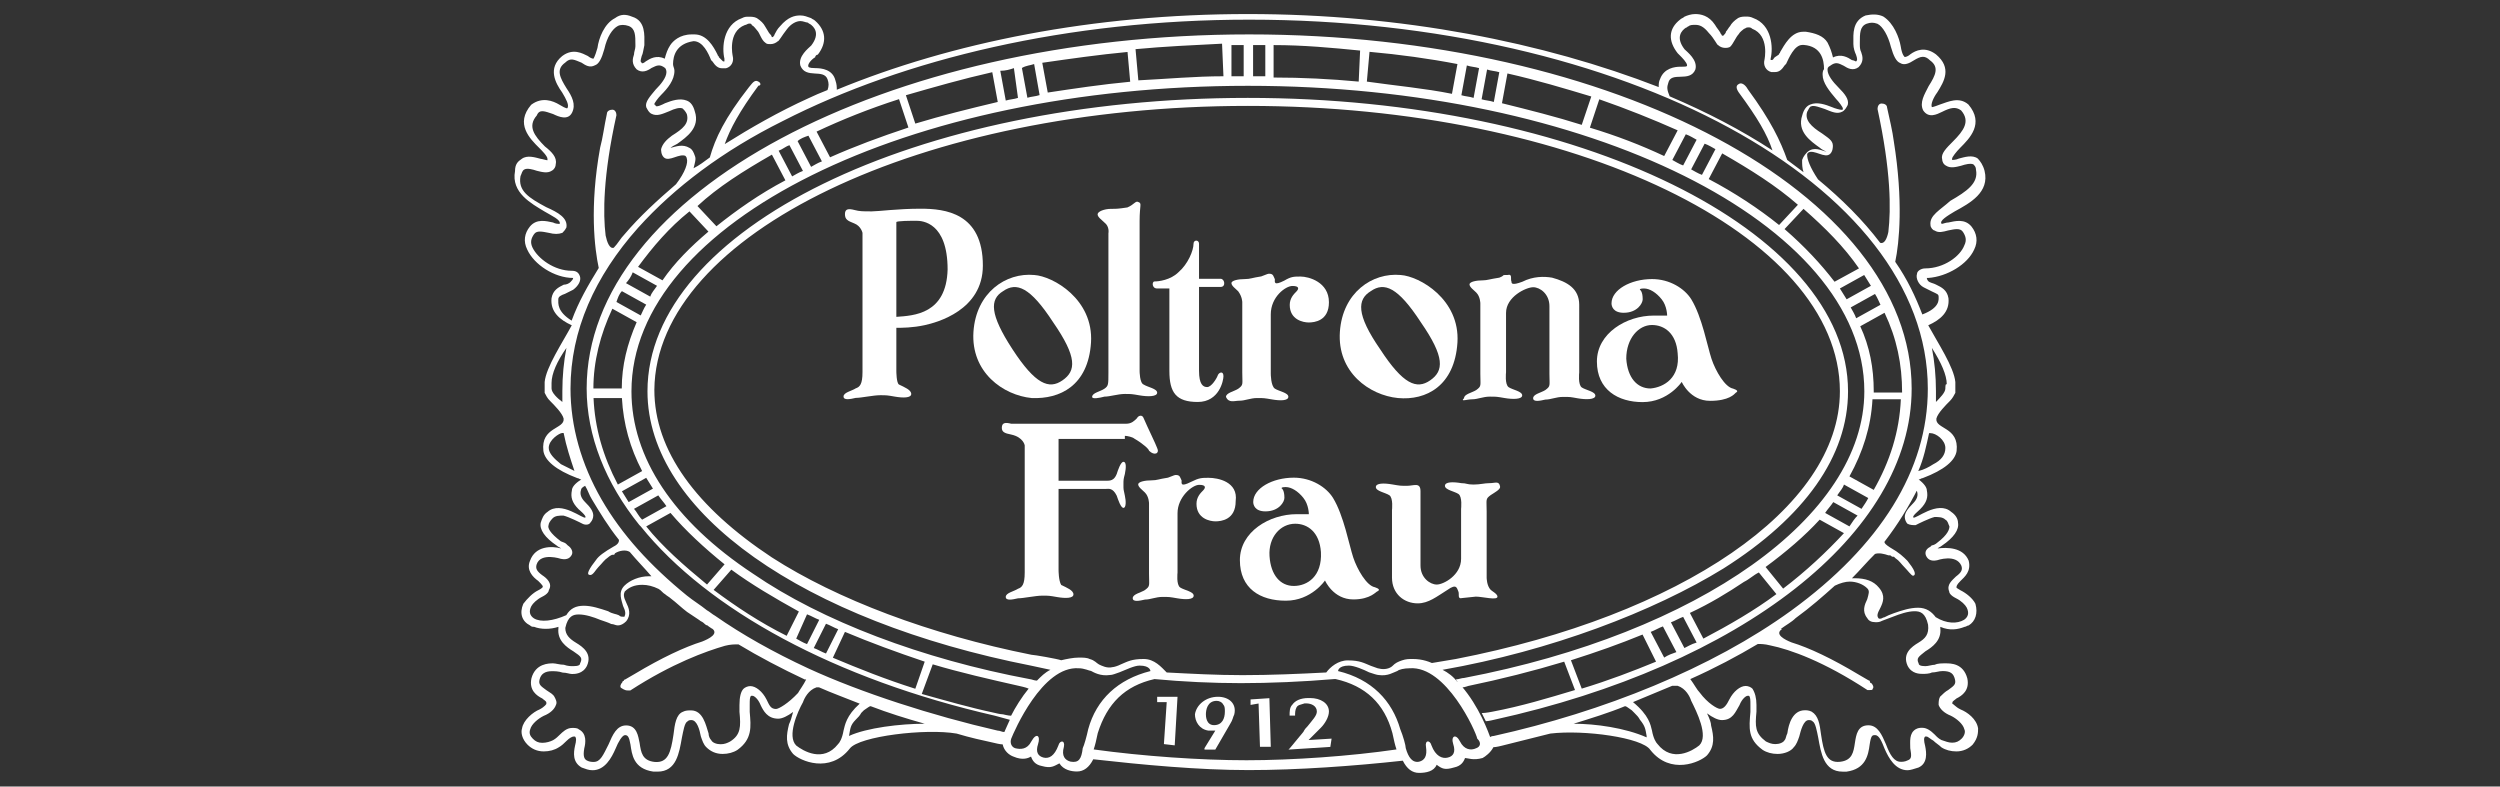 <svg xml:space="preserve" style="enable-background:new 0 0 178 56;" viewBox="0 0 178 56" y="0px" x="0px" xmlns:xlink="http://www.w3.org/1999/xlink" xmlns="http://www.w3.org/2000/svg" id="Layer_1" version="1.1">
<rect x="0" y="0" width="178" height="56" fill="#333333" stroke="none"/>
<style type="text/css">
	.st0{fill:#FFFFFF;}
	.st1{fill-rule:evenodd;clip-rule:evenodd;fill:#FFFFFF;}
	.st2{fill:url(#SVGID_1_);}
	
		.st3{clip-path:url(#SVGID_00000000913446609242273540000013634353339059128973_);fill:#FFFFFF;stroke:#231F20;stroke-width:0.575;stroke-miterlimit:10;}
	.st4{clip-path:url(#SVGID_00000000913446609242273540000013634353339059128973_);fill:#231F20;}
	.st5{clip-path:url(#SVGID_00000000913446609242273540000013634353339059128973_);fill:#FFFFFF;}
	.st6{opacity:0.5;fill:url(#SVGID_00000068656946825467525260000006887968237712476856_);}
	.st7{fill:#D0D2D3;}
	.st8{fill:url(#SVGID_00000094597213784313858430000003195028089855727290_);}
	.st9{fill:url(#SVGID_00000128459852726517872760000005199251368847642021_);}
	.st10{fill:url(#SVGID_00000075122520201015533250000010027679009212196519_);}
	.st11{fill:#231F20;}
	.st12{fill:none;}
	.st13{fill:url(#SVGID_00000059294513361946119290000016338750461012479872_);}
	.st14{opacity:0.8;fill:url(#SVGID_00000125564084111737350350000003566022677736749971_);}
	.st15{clip-path:url(#SVGID_00000016792080137330164730000015830420868457845941_);fill:#323031;}
	.st16{clip-path:url(#SVGID_00000016792080137330164730000015830420868457845941_);fill:#FFFFFF;}
	.st17{opacity:0.5;fill:url(#SVGID_00000146458725074895617060000015689472835832072076_);}
	.st18{opacity:0.65;fill:url(#SVGID_00000113317687359782073970000016635925983700655013_);}
	.st19{fill:url(#SVGID_00000132069510278603264010000005270524717695760514_);}
	.st20{clip-path:url(#SVGID_00000158002376472622125390000010807583803760344707_);}
	.st21{fill:#323031;}
	.st22{opacity:0.5;fill:url(#SVGID_00000128470466122956295140000000290246531732393369_);}
	.st23{opacity:0.65;fill:url(#SVGID_00000114762185577109209310000001039408857641067938_);}
</style>
<g>
	<polygon points="82.39,49.61 82.39,49.99 82.39,49.99 83.07,49.99 82.87,52.98 82.87,52.98 83.64,53.07 83.64,53.07 
		83.84,49.61 83.84,49.61" class="st0"></polygon>
	<path d="M86.63,49.9L86.63,49.9c0.19,0,0.39,0.1,0.48,0.29c0.1,0.1,0.1,0.29,0.1,0.48c0,0.48-0.19,0.96-0.77,0.96l0,0
		c-0.58,0-0.58-0.67-0.58-0.77C85.86,50.57,85.95,49.9,86.63,49.9 M86.72,49.61L86.72,49.61c-0.87,0-1.54,0.58-1.64,1.25
		c0,0.48,0.29,1.06,0.96,1.16h0.1c0.19,0,0.29,0,0.39,0l0,0l-0.77,1.25v0.1h0.77l0,0l1.06-1.83c0.19-0.29,0.19-0.48,0.29-0.67
		C88.07,50.09,87.49,49.61,86.72,49.61" class="st0"></path>
	<polygon points="90.38,49.71 89.04,49.8 89.04,49.8 89.04,50.19 89.61,50.09 89.71,53.17 89.71,53.17 90.48,53.17 
		90.48,53.17" class="st0"></polygon>
	<path d="M94.81,52.59L94.81,52.59l-1.64,0.1l0.87-0.87l0,0l0,0l0,0c0.29-0.29,0.58-0.77,0.58-1.16
		c0-0.58-0.58-0.96-1.35-0.96h-0.1c-0.58,0-0.96,0.19-1.16,0.48c-0.19,0.19-0.19,0.48-0.19,0.77l0,0h0.39l0,0
		c0-0.19,0-0.39,0.1-0.58c0.1-0.19,0.29-0.19,0.58-0.29h0.1c0.39,0,0.77,0.19,0.77,0.58c0,0.29-0.29,0.58-0.67,1.06l0,0
		c-0.1,0.1-0.19,0.19-0.29,0.39l-0.96,1.16l-0.1,0.1l2.98-0.19l0,0L94.81,52.59z" class="st0"></path>
	<path d="M137.45,16.02c0,0.19,0.19,0.39,0.29,0.39c0.29,0.19,0.58,0.1,0.96,0c0.48-0.1,0.87-0.19,1.06,0.1
		c0.19,0.29,0.29,0.58,0.1,0.96c-0.29,0.77-1.44,1.64-2.79,1.64c-0.29,0-0.58,0.19-0.58,0.39c-0.1,0.29,0.1,0.77,0.48,0.96
		c0.19,0.1,0.39,0.19,0.58,0.29c0.39,0.19,0.48,0.19,0.48,0.39c0,0.19,0.1,0.77-1.16,1.25c-0.48-1.25-1.06-2.5-1.93-3.75
		c0.29-1.35,0.58-4.33-0.1-8.57c-0.1-0.77-0.29-1.54-0.48-2.41c0-0.19-0.19-0.29-0.39-0.29c-0.19,0-0.29,0.19-0.29,0.39
		c0.96,4.43,0.96,7.12,0.77,8.76c-0.1,0.48-0.29,0.87-0.58,0.77c-1.25-1.64-2.7-3.08-4.43-4.52c-0.58-0.87-0.77-1.44-0.77-1.73
		c0-0.1,0-0.1,0.1-0.19c0.19-0.1,0.48,0,0.77,0.1s0.58,0.19,0.77,0c0.19-0.19,0.19-0.48,0.19-0.58c0-0.39-0.39-0.58-0.77-0.87
		c-0.77-0.48-1.25-0.96-1.06-1.54c0.1-0.19,0.19-0.39,0.29-0.39c0.19-0.1,0.67,0.1,0.96,0.19c0.48,0.19,0.87,0.39,1.25,0.19
		c0.19-0.1,0.29-0.29,0.39-0.48c0.1-0.39-0.19-0.77-0.67-1.25c-0.39-0.39-0.77-0.87-0.77-1.25c0-0.1,0-0.19,0.19-0.29
		c0.39-0.29,0.58-0.19,0.96,0c0.29,0.19,0.67,0.39,1.06,0.1c0.39-0.39,0.29-0.77,0.19-1.06c-0.1-0.19-0.1-0.39-0.1-0.58v-0.1
		c0-0.67,0-1.16,0.48-1.35c0.29-0.1,0.48-0.1,0.77,0c0.39,0.19,0.77,0.87,0.96,1.64c0.19,0.67,0.39,1.06,0.67,1.16
		c0.29,0.19,0.67,0,0.96-0.19c0.48-0.29,0.77-0.39,1.16,0c0.67,0.48,0.39,1.06-0.1,1.83c-0.29,0.58-0.67,1.16-0.39,1.73
		c0.39,0.58,0.96,0.29,1.35,0.1c0.58-0.29,0.96-0.39,1.35-0.1c0.67,0.77,0.19,1.44-0.58,2.21c-0.48,0.48-0.87,0.87-0.77,1.25
		c0,0.19,0.1,0.39,0.29,0.48c0.29,0.19,0.67,0.1,1.06,0c0.29-0.1,0.67-0.19,0.87-0.1c0.1,0.1,0.19,0.19,0.19,0.39
		c0.19,0.96-0.67,1.54-1.83,2.21C138.13,14.96,137.36,15.34,137.45,16.02 M138.51,27.66c0,0.29-0.39,0.67-0.67,0.96
		c0-0.29,0-0.48,0-0.77c0-1.06-0.1-2.12-0.29-3.08c0.67,1.06,1.06,1.93,1.06,2.6C138.51,27.28,138.51,27.57,138.51,27.66
		 M138.51,31.9c0,0.48-0.29,0.87-0.87,1.16c-0.29,0.19-0.67,0.39-1.06,0.48c0.39-0.87,0.58-1.83,0.77-2.7c0,0,0,0,0.1,0
		C137.84,30.84,138.51,31.32,138.51,31.9 M136.49,34.98c0.1,0.29,0,0.58-0.29,0.87c-0.39,0.39-0.58,0.67-0.58,0.96
		c0,0.19,0.1,0.39,0.19,0.48c0.19,0.1,0.39,0.1,0.58,0.1c0.19-0.1,0.96-0.48,1.35-0.58c0.29,0,0.58,0,0.77,0.19
		c0.19,0.1,0.19,0.29,0.29,0.48c0,0.19-0.1,0.58-0.87,1.16c-0.1,0.1-0.29,0.19-0.39,0.19l-0.1,0.1c-0.39,0.19-0.39,0.48-0.29,0.67
		c0.1,0.19,0.29,0.39,0.77,0.29c0,0,1.35-0.48,1.73,0.39c0.1,0.29,0,0.48-0.39,0.77c-0.29,0.29-0.67,0.58-0.48,1.06
		c0,0.1,0.1,0.29,0.48,0.48c0.39,0.19,0.67,0.48,0.77,0.67c0.19,0.39,0.1,0.67-0.19,0.87c-0.48,0.29-1.25,0.29-2.02-0.19
		c-0.29-0.39-0.67-0.67-1.25-0.67s-1.16,0.19-1.73,0.39c-0.29,0.1-0.48,0.19-0.67,0.29l0,0c-0.1,0-0.19,0.1-0.29,0.1s-0.1,0-0.1,0
		c-0.19-0.19-0.1-0.39,0.1-0.77c0.19-0.39,0.39-0.87-0.1-1.44c-0.39-0.48-0.96-0.67-1.73-0.67c-0.1,0-0.1,0-0.19,0
		c0.58-0.58,1.06-1.16,1.64-1.73c0.29-0.1,0.67,0,0.96,0.1h0.1l0,0c0.1,0,0.1,0.1,0.19,0.1c0,0,0,0,0.1,0l0.1,0.1l0,0
		c0.29,0.19,0.39,0.39,0.67,0.67c0.19,0.19,0.48,0.58,0.58,0.58s0.29-0.1-0.1-0.67l-0.29-0.39c-0.29-0.29-0.58-0.58-1.25-0.96l0,0
		c-0.29-0.19-0.39-0.29-0.39-0.39c0.96-1.25,1.73-2.5,2.41-3.85C136.3,34.69,136.39,34.79,136.49,34.98 M136.59,45.76
		c-0.48,0.29-1.16,0.77-0.77,1.64c0.29,0.58,0.87,0.58,1.06,0.58c0.19,0,0.48,0,0.67-0.1c0.29,0,0.48-0.1,0.77-0.1
		c0.58,0,0.77,0.19,0.87,0.58c0.1,0.39-0.1,0.48-0.48,0.77c-0.19,0.1-0.39,0.29-0.58,0.48c-0.1,0.19-0.1,0.39-0.1,0.58
		c0.1,0.29,0.39,0.58,0.87,0.77c0.39,0.19,0.87,0.58,0.96,0.96c0.1,0.19,0,0.48-0.19,0.67c-0.19,0.19-0.39,0.29-0.67,0.29
		s-0.48-0.1-0.77-0.19c-0.19-0.1-0.29-0.19-0.48-0.39c-0.29-0.29-0.58-0.48-0.87-0.48c-0.19,0-0.29,0-0.48,0.1
		c-0.48,0.29-0.39,0.87-0.39,1.35c0.1,0.58,0.1,0.77-0.19,0.87c-0.19,0.1-0.39,0.1-0.48,0.1c-0.48,0-0.77-0.48-1.06-1.25
		c-0.29-0.67-0.58-1.35-1.25-1.35c-0.77,0-0.87,0.67-0.96,1.25c-0.1,0.67-0.19,1.25-1.06,1.35c-0.96,0.1-1.16-0.67-1.35-1.93
		c-0.1-0.77-0.19-1.35-0.67-1.64c-0.19-0.1-0.39-0.1-0.48-0.1c-0.87,0-1.16,0.96-1.25,1.64c-0.1,0.19-0.1,0.39-0.19,0.48
		c-0.1,0.19-0.39,0.29-0.67,0.29s-0.48-0.1-0.67-0.19c-0.77-0.58-0.77-1.06-0.67-2.12c0-0.19,0-0.29,0-0.48
		c0-0.48-0.1-0.87-0.29-1.16c-0.1-0.1-0.29-0.19-0.48-0.19c-0.39,0-0.87,0.39-1.16,0.96c-0.19,0.39-0.39,0.67-0.67,0.67
		c-0.19,0-0.87-0.39-1.44-1.16c-0.19-0.19-0.39-0.58-0.67-0.96c1.73-0.77,3.37-1.64,4.81-2.5c0.19,0,0.48,0,0.87,0.1
		c1.44,0.29,3.85,1.16,6.93,3.18c0.1,0,0.1,0,0.19,0c0.1,0,0.19,0,0.19-0.1c0.1-0.1,0-0.29-0.1-0.39c-0.1,0-0.1-0.1-0.1-0.1
		s0-0.1-0.1-0.1c-0.19-0.1-0.48-0.29-0.67-0.39c-1.93-1.16-3.56-1.93-4.81-2.31c-0.48-0.19-1.25-0.58-0.67-0.96h-0.1
		c0.39-0.29,0.77-0.48,1.06-0.77c1.06-0.77,1.93-1.54,2.79-2.31c0.39-0.19,0.77-0.29,1.06-0.29c0.48,0,0.96,0.19,1.25,0.48
		c0.19,0.19,0.1,0.39,0,0.77c-0.19,0.39-0.39,0.87,0,1.35c0.1,0.19,0.29,0.29,0.58,0.29c0.19,0,0.29,0,0.48-0.1l0,0
		c0.29-0.1,0.48-0.19,0.77-0.29c0.48-0.19,1.06-0.39,1.54-0.39c0.39,0,0.77,0.1,0.96,0.96C137.36,45.18,137.07,45.47,136.59,45.76
		 M120.99,53.07c-0.48,0.39-1.93,1.25-2.98-0.1c-0.1-0.1-0.29-0.39-0.39-0.96c-0.1-0.39-0.19-1.06-1.35-2.02
		c0.96-0.39,1.83-0.77,2.79-1.16c0.1,0,0.29,0,0.39,0c0.58,0.19,0.87,0.77,0.96,1.06C120.8,50.67,121.67,52.4,120.99,53.07
		 M112.04,51.53c1.25-0.39,2.5-0.77,3.66-1.25c0.1,0,0.19,0.1,0.48,0.29c0.1,0.1,0.1,0.1,0.19,0.19c0.19,0.19,0.29,0.29,0.39,0.48
		c0.39,0.48,0.39,0.67,0.48,1.16v0.1C115.7,51.82,113.58,51.53,112.04,51.53 M106.36,52.4c0,0-0.19,0-0.29,0.1
		c0,0.1,0,0.19,0.1,0.19c0,0.1,0,0.19,0,0.19c0-0.1,0-0.1,0-0.19c-0.19-0.58-0.87-2.41-2.12-3.85c0,0.1,0.1,0.1,0.1,0.1
		c0.1,0,0.39-0.1,0.39-0.1c2.31-0.48,4.62-1.06,6.83-1.73l0.77,2.02c-1.93,0.58-3.85,1.16-5.87,1.54c0,0-0.48,0.1-0.77,0.1
		c0.1,0.19,0.19,0.39,0.29,0.58c0.19,0,0.58-0.1,0.58-0.1c17.52-3.85,29.74-13.19,29.74-23.58c0-13.86-21.18-25.22-47.17-25.22
		S41.77,13.8,41.77,27.66c0,3.37,1.35,6.74,3.75,9.72l0.1,0.1l0,0c4.81,5.97,13.86,10.88,25.22,13.48c0,0,0.67,0.19,1.06,0.29
		c-0.19,0.39-0.29,0.67-0.39,0.87c-0.19,0-0.29-0.1-0.48-0.1c-4.62-1.06-9.72-2.7-13.48-4.43c-2.5-1.16-4.72-2.41-6.64-3.75
		c-0.19-0.1-0.39-0.29-0.58-0.39c-0.48-0.39-0.96-0.67-1.44-1.06c-2.6-2.12-4.62-4.33-6.06-6.83c-1.44-2.5-2.21-5.2-2.21-7.89
		c0-4.14,1.73-7.99,4.81-11.45c2.6-2.89,6.06-5.49,10.3-7.6c8.66-4.43,20.31-7.22,33.21-7.22c26.66,0,48.32,11.74,48.32,26.28
		c0,5.78-3.37,11.17-9.72,15.79C121.86,47.59,114.16,50.67,106.36,52.4 M105.11,53.27c-0.39,0.19-0.87,0.1-1.16-0.48
		c-0.29-0.58-0.67-0.39-0.48,0.19c0.19,0.58,0,0.87-0.39,0.96c-0.39,0.1-0.87-0.1-1.16-0.87c-0.1-0.39-0.48-0.39-0.39,0.1
		c0.1,0.67-0.1,0.96-0.48,1.06c-0.48,0.1-0.77-0.29-0.96-0.96c0-0.19-0.19-0.87-0.39-1.35c-0.58-2.02-2.02-3.56-4.43-4.14
		c0,0,0-0.39,0.77-0.39c0.39,0,1.06,0.29,1.44,0.48c0.29,0.1,0.58,0.19,0.67,0.19c0.67,0.1,1.06-0.19,1.35-0.29
		c0.1-0.1,0.48-0.19,0.87-0.19c2.6-0.19,4.72,4.52,4.81,5.01C105.49,52.88,105.4,53.17,105.11,53.27 M88.75,54.13
		c-3.27,0-7.41-0.29-10.88-0.77c0.1-0.29,0.19-0.67,0.29-1.16c0.67-2.12,1.93-3.37,4.04-3.85c2.02,0.19,4.14,0.29,6.16,0.29
		c2.02,0,4.43-0.1,6.64-0.29h0.1c2.12,0.48,3.47,1.73,4.04,3.85c0.1,0.48,0.19,0.87,0.29,1.16l0,0
		C96.16,53.84,92.02,54.13,88.75,54.13 M76.23,54.23c-0.39-0.1-0.67-0.39-0.48-1.06c0.1-0.48-0.29-0.48-0.39-0.1
		c-0.29,0.77-0.67,0.96-1.06,0.87c-0.39-0.1-0.58-0.39-0.39-0.96c0.19-0.58-0.1-0.87-0.48-0.19c-0.29,0.58-0.77,0.58-1.16,0.48
		C72,53.17,71.9,52.88,72,52.59c0.19-0.48,2.21-5.2,4.81-5.01c0.39,0,0.77,0.19,0.87,0.19c0.19,0.1,0.67,0.39,1.35,0.29
		c0.19,0,0.39-0.1,0.67-0.19c0.48-0.19,1.06-0.48,1.44-0.48c0.77,0,0.77,0.39,0.77,0.39c-2.31,0.58-3.85,2.02-4.43,4.14
		c-0.1,0.48-0.29,1.16-0.39,1.35C77,54.04,76.81,54.33,76.23,54.23 M66.41,47.3c1.93,0.58,4.04,1.06,6.16,1.54
		c0,0,0.48,0.1,0.67,0.19c-0.48,0.58-0.96,1.35-1.25,1.93c-0.19,0-0.58-0.1-0.58-0.1c-0.19,0-0.58-0.1-0.58-0.1
		c-1.83-0.39-3.47-0.87-5.2-1.35L66.41,47.3z M60.16,44.99c1.83,0.77,3.66,1.44,5.68,2.12l-0.67,1.93
		c-2.12-0.67-4.04-1.44-5.87-2.21L60.16,44.99z M58.81,44.41c0.29,0.1,0.58,0.29,0.87,0.39l-0.87,1.73
		c-0.29-0.1-0.58-0.29-0.87-0.39L58.81,44.41z M57.46,43.74c0.29,0.1,0.58,0.29,0.87,0.39l-0.87,1.73c-0.29-0.1-0.58-0.29-0.77-0.39
		L57.46,43.74z M52.07,40.56c1.44,1.06,3.08,2.02,4.81,2.98l-0.87,1.73c-1.93-0.96-3.66-2.12-5.2-3.27L52.07,40.56z M47.74,36.52
		c1.06,1.25,2.41,2.5,3.85,3.66l-1.25,1.44c-1.64-1.35-3.18-2.7-4.33-4.14L47.74,36.52z M46.01,34.02c0.19,0.29,0.29,0.48,0.48,0.77
		l-1.73,0.96c-0.19-0.29-0.29-0.48-0.48-0.77L46.01,34.02z M44.28,28.34c0.1,1.83,0.58,3.56,1.44,5.2l-1.73,0.96
		c-1.06-2.02-1.64-4.04-1.73-6.16H44.28z M43.6,21.98l1.73,0.96c-0.67,1.54-1.06,3.08-1.06,4.72h-2.02
		C42.25,25.74,42.74,23.81,43.6,21.98 M44.28,20.73l1.73,0.96c-0.19,0.29-0.29,0.58-0.39,0.77l-1.73-0.96
		C43.99,21.21,44.08,20.93,44.28,20.73 M45.05,19.39l1.73,0.96c-0.19,0.29-0.39,0.48-0.48,0.77l-1.73-0.96
		C44.76,19.96,44.95,19.67,45.05,19.39 M49.09,15.05l1.35,1.44c-1.25,1.06-2.41,2.21-3.27,3.47L45.43,19
		C46.49,17.56,47.64,16.21,49.09,15.05 M54.96,11.01l0.96,1.83c-1.83,0.96-3.47,2.12-4.91,3.27l-1.35-1.44
		C51.11,13.32,52.94,12.17,54.96,11.01 M56.21,10.34l0.96,1.83c-0.29,0.1-0.58,0.29-0.77,0.39l-0.96-1.83
		C55.73,10.63,55.92,10.43,56.21,10.34 M57.56,9.66l0.96,1.83c-0.29,0.1-0.58,0.29-0.77,0.39l-0.96-1.83
		C56.98,9.86,57.27,9.76,57.56,9.66 M64.01,7.06l0.67,2.02c-2.02,0.67-3.85,1.35-5.58,2.12l-0.96-1.83
		C59.97,8.51,61.89,7.74,64.01,7.06 M70.65,5.14l0.39,2.12c-2.02,0.48-3.95,0.96-5.87,1.54l-0.67-2.02
		C66.51,6.2,68.53,5.62,70.65,5.14 M72.19,4.85l0.29,2.12c-0.29,0.1-0.58,0.1-0.87,0.19l-0.39-2.12C71.61,5.04,71.9,4.95,72.19,4.85
		 M73.63,4.56l0.39,2.21c-0.29,0.1-0.58,0.1-0.87,0.19l-0.39-2.12C73.06,4.66,73.35,4.66,73.63,4.56 M80.28,3.7l0.19,2.12
		c-2.02,0.19-3.95,0.48-5.87,0.77l-0.39-2.12C76.23,4.18,78.25,3.89,80.28,3.7 M87.11,5.43c-2.02,0-4.04,0.19-6.06,0.29L80.85,3.5
		c2.02-0.19,4.14-0.29,6.16-0.39L87.11,5.43L87.11,5.43z M88.55,5.43c-0.29,0-0.58,0-0.87,0V3.21c0.29,0,0.58,0,0.87,0V5.43z
		 M90.09,5.43c-0.29,0-0.58,0-0.87,0V3.21c0.29,0,0.58,0,0.87,0V5.43z M96.74,5.81c-2.02-0.19-4.04-0.29-6.06-0.29V3.21
		c2.12,0,4.14,0.19,6.16,0.39L96.74,5.81z M103.38,6.68c-1.93-0.39-4.04-0.58-6.06-0.87l0.19-2.12c2.12,0.19,4.24,0.48,6.26,0.87
		L103.38,6.68z M104.92,6.97c-0.29-0.1-0.58-0.1-0.87-0.19l0.39-2.12c0.29,0.1,0.58,0.1,0.87,0.19L104.92,6.97z M106.36,7.26
		c-0.29-0.1-0.58-0.1-0.87-0.19l0.39-2.12c0.29,0.1,0.58,0.1,0.87,0.19L106.36,7.26z M112.62,8.89c-1.83-0.58-3.75-1.06-5.68-1.54
		l0.39-2.12c2.12,0.48,4.04,1.06,5.97,1.64L112.62,8.89z M118.49,11.11c-1.64-0.77-3.37-1.44-5.29-2.02l0.67-2.02
		c1.93,0.67,3.85,1.44,5.58,2.21L118.49,11.11z M119.84,11.78c-0.29-0.1-0.58-0.29-0.77-0.39l0.96-1.83
		c0.29,0.1,0.58,0.29,0.77,0.39L119.84,11.78z M121.18,12.45c-0.29-0.1-0.58-0.29-0.77-0.39l0.96-1.83c0.29,0.1,0.58,0.29,0.77,0.39
		L121.18,12.45z M126.67,16.02c-1.44-1.16-3.18-2.31-5.01-3.27l0.96-1.83c2.02,1.16,3.85,2.31,5.39,3.66L126.67,16.02z
		 M130.62,20.06c-0.96-1.25-2.12-2.5-3.56-3.75l1.35-1.44c1.54,1.35,2.89,2.7,3.95,4.24L130.62,20.06z M131.48,21.31
		c-0.19-0.29-0.29-0.48-0.48-0.77l1.73-0.96c0.19,0.29,0.29,0.48,0.48,0.77L131.48,21.31z M132.16,22.66
		c-0.1-0.29-0.29-0.58-0.39-0.77l1.73-0.96c0.19,0.29,0.29,0.58,0.39,0.77L132.16,22.66z M135.43,27.95h-2.02v-0.1
		c0-1.64-0.29-3.18-0.96-4.62l1.73-0.96C135.05,24.1,135.43,25.93,135.43,27.95C135.43,27.86,135.43,27.95,135.43,27.95
		 M133.41,34.88l-1.73-0.96c0.96-1.73,1.54-3.56,1.64-5.49h2.02C135.24,30.74,134.56,32.86,133.41,34.88 M132.54,36.23l-1.73-0.96
		c0.19-0.29,0.39-0.48,0.48-0.77l1.73,0.96C132.93,35.65,132.74,35.94,132.54,36.23 M131.68,37.48l-1.73-0.96
		c0.19-0.29,0.39-0.48,0.58-0.77l1.73,0.96C132.06,36.9,131.87,37.19,131.68,37.48 M126.96,41.91l-1.25-1.54
		c1.44-1.06,2.79-2.21,3.85-3.37l1.73,0.96C130.04,39.31,128.6,40.66,126.96,41.91 M121.28,45.47l-0.96-1.83
		c1.44-0.67,2.7-1.44,3.85-2.21c0.39-0.19,0.67-0.48,1.06-0.67l1.25,1.54C124.94,43.45,123.11,44.51,121.28,45.47 M119.93,46.14
		l-0.96-1.83c0.29-0.1,0.58-0.29,0.87-0.39l0.96,1.83C120.41,45.86,120.13,46.05,119.93,46.14 M118.49,46.82l-0.96-1.83
		c0.29-0.1,0.58-0.29,0.87-0.39l0.96,1.83C119.07,46.53,118.78,46.63,118.49,46.82 M122.72,40.47c5.78-3.66,8.86-7.99,8.86-12.61
		c0-11.45-19.16-20.89-42.74-20.89S46.1,16.3,46.1,27.86c0,8.66,11.17,16.36,27.34,19.54c0,0,0.87,0.19,1.35,0.29
		c-0.39,0.19-0.67,0.48-0.96,0.77c-0.19,0-0.39-0.1-0.48-0.1c-7.7-1.44-14.82-4.14-19.73-7.51c-5.68-3.75-8.66-8.28-8.66-12.99
		c0-12.03,19.64-21.75,43.89-21.75s43.89,9.82,43.89,21.75c0,8.95-11.84,17.23-28.49,20.41c-0.19,0-0.39,0.1-0.58,0.1
		c0,0.1,0.1,0.1,0.1,0.19c-0.29-0.39-0.67-0.67-1.06-0.87C110.4,46.34,117.72,43.55,122.72,40.47 M102.61,47.49L102.61,47.49
		C102.61,47.49,102.51,47.49,102.61,47.49C102.51,47.49,102.51,47.49,102.61,47.49 M94.43,47.88c-1.93,0.1-3.95,0.19-5.97,0.19
		c-1.83,0-3.66-0.1-5.39-0.19c-0.39-0.39-0.87-0.96-1.64-0.96c-0.87,0-1.16,0.19-1.64,0.39c-0.19,0.1-0.48,0.19-0.58,0.19
		c-0.39,0.1-0.77-0.1-0.96-0.19c-0.19-0.1-0.29-0.29-0.67-0.39c-0.19-0.1-0.48-0.1-0.77-0.1c-0.39,0-0.87,0.1-1.25,0.19
		c-0.29-0.1-1.93-0.39-2.12-0.39c-7.22-1.44-13.86-3.95-18.48-6.93c-5.39-3.56-8.37-7.6-8.37-11.94
		c0.1-11.07,19.06-20.21,42.26-20.21S131,16.69,131,27.86c0,8.37-11.45,15.98-27.34,19.06l0,0c-0.58,0.1-1.16,0.19-1.73,0.29
		c0.1,0.1,0.29,0.1,0.39,0.19c-0.48-0.29-1.06-0.48-1.73-0.48c-0.29,0-0.48,0-0.77,0.1c-0.29,0.1-0.48,0.19-0.67,0.39
		c-0.19,0.19-0.58,0.29-0.96,0.19c-0.1,0-0.29-0.1-0.58-0.19c-0.48-0.19-0.77-0.39-1.64-0.39C95.29,47.01,94.71,47.49,94.43,47.88
		 M112.62,49.03l-0.77-2.02c1.83-0.58,3.47-1.16,5.1-1.83l0.96,1.93C116.28,47.78,114.54,48.45,112.62,49.03 M45.14,36.23l1.73-0.96
		c0.19,0.29,0.39,0.48,0.58,0.77L45.72,37C45.43,36.71,45.33,36.42,45.14,36.23 M60.45,52.4C60.45,52.4,60.45,52.3,60.45,52.4
		c0.1-0.58,0.1-0.77,0.48-1.16c0.19-0.19,0.29-0.29,0.39-0.48c0.1-0.1,0.1-0.1,0.19-0.19c0.29-0.19,0.39-0.29,0.48-0.29
		c1.25,0.48,2.5,0.87,3.85,1.25C64.1,51.53,61.7,51.82,60.45,52.4 M60.06,52.02c-0.1,0.58-0.29,0.87-0.39,0.96
		c-1.06,1.35-2.5,0.48-2.98,0.1c-0.67-0.67,0.1-2.41,0.48-3.08c0.1-0.29,0.39-0.87,0.96-1.06c0.1,0,0.19,0,0.19,0
		c0.87,0.39,1.93,0.77,2.89,1.16C60.25,50.96,60.16,51.63,60.06,52.02 M55.25,50.48c-0.39,0-0.48-0.29-0.67-0.67
		c-0.29-0.58-0.77-0.96-1.16-0.96c-0.19,0-0.39,0.1-0.48,0.19c-0.19,0.19-0.29,0.58-0.29,1.16c0,0.19,0,0.39,0,0.48
		c0.1,1.06,0.1,1.64-0.67,2.12c-0.19,0.1-0.39,0.19-0.67,0.19s-0.58-0.1-0.67-0.29c-0.1-0.1-0.19-0.29-0.19-0.48
		c-0.19-0.58-0.39-1.64-1.25-1.64c-0.19,0-0.39,0-0.58,0.1c-0.48,0.19-0.58,0.87-0.67,1.64c-0.19,1.25-0.39,2.02-1.35,1.93
		c-0.87-0.1-0.96-0.67-1.06-1.35c-0.1-0.48-0.19-1.25-0.96-1.25c-0.67,0-0.96,0.67-1.25,1.35c-0.39,0.77-0.58,1.25-1.06,1.25
		c-0.1,0-0.29,0-0.48-0.1c-0.19-0.1-0.29-0.29-0.19-0.87c0.1-0.39,0.19-1.06-0.39-1.35c-0.1-0.1-0.29-0.1-0.48-0.1
		c-0.39,0-0.67,0.29-0.87,0.48c-0.1,0.1-0.29,0.29-0.48,0.39c-0.19,0.1-0.48,0.19-0.77,0.19s-0.48-0.1-0.67-0.29
		c-0.19-0.19-0.29-0.39-0.19-0.67c0.1-0.39,0.58-0.77,0.96-0.96c0.48-0.19,0.77-0.48,0.87-0.77c0.1-0.19,0-0.39-0.1-0.58
		s-0.29-0.29-0.58-0.48c-0.39-0.29-0.58-0.39-0.48-0.77c0.1-0.39,0.39-0.58,0.87-0.58c0.19,0,0.48,0,0.77,0.1
		c0.29,0,0.48,0.1,0.67,0.1c0.19,0,0.77,0,1.06-0.58c0.39-0.87-0.29-1.35-0.77-1.64c-0.48-0.29-0.77-0.58-0.77-1.06
		c0.19-0.87,0.58-0.96,0.96-0.96c0.48,0,1.06,0.19,1.54,0.39c0.29,0.1,0.58,0.19,0.77,0.29l0,0c0.19,0,0.29,0.1,0.48,0.1
		c0.19,0,0.39-0.1,0.58-0.29c0.39-0.48,0.19-0.96,0-1.35c-0.19-0.39-0.19-0.58-0.1-0.77c0.29-0.29,0.67-0.48,1.25-0.48
		c0.39,0,0.77,0.1,1.16,0.29c0.19,0.1,0.29,0.29,0.48,0.39c0.1,0.1,0.29,0.19,0.39,0.29c0.39,0.29,0.77,0.67,1.16,0.96
		c0.29,0.19,0.58,0.39,0.87,0.58c0.1,0.1,0.19,0.1,0.29,0.19s0.19,0.19,0.29,0.19c0.1,0.1,0.29,0.19,0.39,0.29l-0.1-0.1
		c0.58,0.39-0.19,0.77-0.67,0.96c-1.25,0.39-2.89,1.16-4.81,2.31c-0.19,0.1-0.48,0.29-0.67,0.39c0,0-0.1,0-0.1,0.1
		c-0.1,0-0.1,0.1-0.1,0.1c-0.1,0.1-0.19,0.29-0.1,0.39c0.29,0.19,0.39,0.19,0.48,0.19c0.1,0,0.1,0,0.19,0
		c2.98-1.93,5.39-2.79,6.74-3.18c0.39-0.1,0.67-0.1,0.96-0.1c1.44,0.87,3.08,1.73,4.72,2.5c0,0,0,0,0.1,0
		c-0.19,0.39-0.48,0.77-0.58,0.96C56.12,50.09,55.44,50.48,55.25,50.48 M38.02,44.03c-0.29-0.19-0.39-0.48-0.19-0.87
		c0.1-0.19,0.39-0.48,0.77-0.67c0.39-0.19,0.48-0.39,0.48-0.48c0.29-0.48-0.19-0.87-0.48-1.06c-0.39-0.29-0.48-0.48-0.39-0.77
		c0.29-0.87,1.73-0.39,1.73-0.39c0.48,0.1,0.67-0.1,0.77-0.29c0.1-0.19,0-0.48-0.29-0.67l-0.1-0.1c-0.1-0.1-0.19-0.1-0.39-0.19
		c-0.77-0.58-0.96-0.96-0.87-1.16c0-0.1,0.1-0.29,0.29-0.48c0.19-0.19,0.48-0.19,0.77-0.19c0.39,0.1,1.16,0.48,1.35,0.58
		s0.48,0.1,0.58-0.1c0.1-0.1,0.19-0.29,0.19-0.48c0-0.29-0.19-0.58-0.58-0.96c-0.29-0.29-0.39-0.58-0.29-0.87
		c0-0.1,0.1-0.19,0.29-0.29c0.19,0.29,0.29,0.67,0.48,0.96c0.58,0.96,1.16,1.93,1.93,2.89c0,0.1,0,0.29-0.39,0.48l0,0
		c-0.67,0.39-1.06,0.67-1.25,0.96l-0.29,0.39c-0.39,0.58-0.29,0.67-0.1,0.67c0.19,0,0.39-0.39,0.58-0.58
		c0.29-0.29,0.39-0.48,0.67-0.67c0,0,0.1-0.1,0.29-0.19h0.1c0,0,0.1,0,0.1-0.1l0,0c0.29-0.19,0.77-0.29,1.06-0.1
		c0.48,0.58,1.06,1.16,1.54,1.73c-0.1,0-0.19,0-0.19,0c-0.67,0-1.35,0.29-1.73,0.67c-0.48,0.48-0.19,1.06-0.1,1.44
		c0.19,0.39,0.19,0.58,0.1,0.77c0,0,0,0-0.1,0c-0.1,0-0.19,0-0.29-0.1l0,0c-0.19-0.1-0.48-0.1-0.77-0.29
		c-0.58-0.19-1.16-0.39-1.73-0.39s-0.96,0.19-1.25,0.67C39.37,44.22,38.5,44.32,38.02,44.03 M39.94,33.05
		c-0.48-0.39-0.87-0.77-0.87-1.16c0-0.58,0.77-1.06,0.96-1.06c0,0,0,0,0.1,0c0.19,0.96,0.48,1.83,0.77,2.7
		C40.71,33.44,40.33,33.25,39.94,33.05 M39.27,27.66c0-0.1,0-0.39,0-0.39c0-0.67,0.39-1.54,1.06-2.5c-0.19,0.96-0.29,2.02-0.29,3.08
		c0,0.29,0,0.48,0,0.77C39.66,28.34,39.27,27.95,39.27,27.66 M39.75,21.31c0-0.19,0.19-0.29,0.48-0.39c0.19-0.1,0.39-0.19,0.58-0.29
		c0.39-0.29,0.58-0.67,0.48-0.96c-0.1-0.29-0.29-0.39-0.58-0.39c-1.25,0-2.41-0.87-2.79-1.64c-0.19-0.39-0.1-0.67,0.1-0.96
		c0.19-0.29,0.58-0.19,1.06-0.1c0.39,0.1,0.67,0.1,0.96,0c0.1-0.1,0.19-0.19,0.29-0.39c0.1-0.67-0.58-1.06-1.44-1.44
		c-1.25-0.67-2.02-1.16-1.83-2.21c0.1-0.19,0.1-0.39,0.29-0.48c0.19-0.1,0.58,0,0.87,0.1c0.39,0.1,0.77,0.19,1.06,0
		c0.19-0.1,0.29-0.29,0.29-0.48c0.1-0.48-0.29-0.87-0.77-1.25c-0.77-0.77-1.25-1.44-0.58-2.21c0.19-0.48,0.58-0.29,1.16-0.1
		c0.39,0.19,1.06,0.48,1.35-0.1s0-1.16-0.39-1.73c-0.48-0.77-0.77-1.35-0.1-1.83c0.39-0.39,0.67-0.19,1.16,0
		c0.29,0.19,0.58,0.39,0.96,0.19c0.29-0.1,0.48-0.48,0.67-1.16c0.19-0.87,0.58-1.44,0.96-1.64c0.19-0.1,0.48-0.1,0.77,0
		c0.48,0.19,0.48,0.67,0.48,1.35v0.1c0,0.19-0.1,0.39-0.1,0.58c-0.1,0.29-0.19,0.67,0.19,1.06c0.39,0.29,0.77,0.1,1.06-0.1
		c0.39-0.19,0.58-0.29,0.96,0c0.1,0.1,0.1,0.29,0.1,0.29c0,0.39-0.39,0.87-0.77,1.25c-0.39,0.48-0.77,0.87-0.67,1.25
		c0.1,0.19,0.19,0.39,0.39,0.48c0.39,0.19,0.77,0,1.25-0.19c0.39-0.19,0.77-0.29,0.96-0.19c0.1,0.1,0.19,0.19,0.29,0.39
		c0.19,0.67-0.29,1.06-1.06,1.54c-0.39,0.29-0.67,0.58-0.77,0.96c0,0.1,0,0.39,0.19,0.58c0.19,0.19,0.48,0.1,0.77,0
		s0.58-0.19,0.77-0.1c0,0,0.1,0.1,0.1,0.19c0.1,0.29-0.1,0.96-0.77,1.83c-1.35,1.16-2.6,2.31-3.66,3.56
		c-0.29,0.29-0.48,0.67-0.77,0.96c-0.29,0.1-0.48-0.39-0.58-0.87c-0.19-1.54-0.19-4.24,0.77-8.57c0-0.19-0.1-0.39-0.29-0.39
		c-0.19,0-0.39,0.1-0.39,0.29c-0.19,0.87-0.29,1.73-0.48,2.41c-0.77,4.24-0.39,7.22-0.1,8.57c-0.77,1.25-1.44,2.41-1.93,3.75
		C39.66,22.18,39.75,21.6,39.75,21.31 M49.38,2.93L49.38,2.93c0.67,0,1.06,0.87,1.25,1.35l0.1,0.1c0.19,0.29,0.39,0.48,0.67,0.48
		c0.1,0,0.19,0,0.29,0c0.39-0.1,0.58-0.48,0.48-0.87c0,0-0.39-1.73,0.87-2.21c0.1,0,0.19-0.1,0.29-0.1s0.19,0,0.19,0.1
		c0.19,0.1,0.29,0.29,0.39,0.39c0.19,0.19,0.29,0.67,0.58,0.87c0.1,0.1,0.19,0.1,0.39,0.1c0.19,0,0.39-0.1,0.48-0.19
		c0.1,0,0.29-0.39,0.67-0.87c0.29-0.39,0.67-0.58,0.96-0.58c0.19,0,0.39,0.1,0.48,0.1c0.1,0,0.1,0.1,0.19,0.1
		c0.29,0.19,0.77,0.67,0.1,1.54c-0.19,0.19-0.96,0.77-0.77,1.44c0.39,0.96,1.64,0.19,1.93,0.96c0.1,0.29,0.1,0.48,0,0.77
		c-0.48,0.19-0.96,0.39-1.35,0.58c-2.12,0.96-4.14,2.12-5.97,3.27C51.98,9.18,52.65,7.93,54,6.1c0.19,0,0.19-0.19,0-0.29
		c-0.29-0.19-0.48,0.19-0.67,0.39c-1.73,2.21-2.41,3.66-2.79,5.01c-0.39,0.29-0.77,0.58-1.16,0.77c0.1-0.39,0.19-0.67,0.1-0.87
		c-0.1-0.29-0.19-0.48-0.39-0.58c-0.48-0.29-0.96-0.1-1.35,0c0.1-0.1,0.29-0.19,0.48-0.29c0.67-0.48,1.64-1.16,1.25-2.31
		c-0.1-0.39-0.29-0.67-0.58-0.77c-0.48-0.19-1.06,0-1.54,0.19c-0.19,0.1-0.58,0.29-0.67,0.19c0,0,0-0.1-0.1-0.1
		c0-0.1,0.29-0.48,0.48-0.67c0.48-0.48,0.96-1.06,0.96-1.73c0-0.19-0.1-0.29-0.1-0.48C47.93,3.98,48.13,3.12,49.38,2.93
		 M118.78,5.91c0.19-0.87,1.54,0,1.93-0.96c0.19-0.67-0.58-1.25-0.77-1.44c-0.67-0.87-0.19-1.35,0.1-1.54c0.1,0,0.1-0.1,0.19-0.1
		c0.1-0.1,0.29-0.1,0.48-0.1c0.29,0,0.58,0.1,0.96,0.58c0.39,0.39,0.58,0.87,0.67,0.87c0.1,0.1,0.29,0.19,0.48,0.19
		c0.1,0,0.29,0,0.39-0.1c0.19-0.19,0.39-0.67,0.58-0.87c0.1-0.19,0.29-0.29,0.39-0.39c0.1,0,0.1-0.1,0.29-0.1c0.1,0,0.19,0,0.29,0.1
		c1.25,0.48,0.87,2.21,0.87,2.21c-0.1,0.39,0.1,0.77,0.48,0.87c0.1,0,0.19,0,0.29,0c0.29,0,0.48-0.19,0.67-0.48l0.1-0.1
		c0.19-0.39,0.58-1.35,1.16-1.35h0.1c1.25,0.1,1.44,1.06,1.44,1.73c-0.1,0.1-0.1,0.29-0.1,0.39c0,0.58,0.48,1.16,0.96,1.73
		c0.19,0.19,0.48,0.58,0.48,0.67c0,0.1,0,0.1-0.1,0.1c-0.1,0-0.48-0.1-0.67-0.19c-0.48-0.19-1.06-0.39-1.54-0.19
		c-0.29,0.1-0.48,0.39-0.58,0.77c-0.39,1.16,0.58,1.83,1.25,2.31c0.1,0.1,0.29,0.19,0.48,0.29c-0.39-0.1-0.87-0.39-1.35,0
		c-0.1,0.1-0.29,0.29-0.39,0.58c0,0.29,0,0.58,0.1,0.87c-0.39-0.29-0.77-0.58-1.16-0.87c-0.48-1.35-1.16-2.79-2.79-5.01
		c-0.1-0.19-0.39-0.58-0.67-0.39c-0.19,0.1-0.19,0.29,0,0.58c1.35,1.83,2.02,2.98,2.41,4.14c-2.21-1.44-4.62-2.7-7.32-3.85
		C118.68,6.39,118.68,6.2,118.78,5.91 M139.18,15.05c1.06-0.58,2.5-1.35,2.12-2.89c-0.1-0.39-0.29-0.67-0.48-0.87
		c-0.39-0.29-0.96-0.1-1.35,0c-0.19,0.1-0.48,0.1-0.48,0.1s0,0,0-0.1s0.29-0.48,0.58-0.77c0.67-0.67,1.73-1.73,0.58-3.08l0,0
		c-0.67-0.58-1.44-0.19-2.02,0c-0.48,0.19-0.58,0.19-0.58,0.19c-0.1-0.19,0.1-0.67,0.39-1.06c0.48-0.77,1.06-1.73-0.1-2.7
		c-0.77-0.58-1.44-0.29-1.83,0c-0.1,0.1-0.29,0.19-0.39,0.19c0,0-0.19-0.1-0.29-0.77c-0.1-0.58-0.48-1.64-1.25-2.12
		C133.7,1,133.31,1,132.83,1.1c-0.96,0.39-0.87,1.35-0.87,1.93v0.1c0,0.29,0.1,0.58,0.19,0.77c0.1,0.29,0.1,0.39,0,0.48
		c0,0-0.19-0.1-0.29-0.1c-0.29-0.19-0.77-0.48-1.35-0.19c-0.1-0.39-0.19-0.67-0.39-1.06c-0.29-0.48-0.87-0.67-1.54-0.77
		c-0.1,0-0.1,0-0.19,0c-0.87,0-1.35,0.96-1.64,1.44c0,0.1-0.1,0.1-0.1,0.19l-0.29,0.19c-0.1,0.1-0.1,0.19-0.19,0.19h-0.1l0,0v-0.1
		c0.19-0.77,0.1-2.41-1.25-2.89c-0.19-0.1-0.39-0.1-0.48-0.1c-0.19,0-0.39,0-0.58,0.1c-0.29,0.19-0.48,0.39-0.58,0.58
		c-0.1,0.1-0.19,0.29-0.29,0.39c0,0.1-0.1,0.19-0.19,0.29h-0.1c0-0.1-0.1-0.1-0.1-0.19c-0.1-0.19-0.29-0.39-0.39-0.58
		C121.67,1.1,121.09,1,120.7,1c-0.29,0-0.58,0.1-0.77,0.19c-0.1,0.1-0.19,0.1-0.29,0.19c-0.87,0.67-0.87,1.54-0.19,2.41
		c0.1,0.1,0.1,0.1,0.19,0.19c0.1,0.1,0.48,0.48,0.48,0.67c0,0.1-0.1,0.1-0.48,0.1c-0.39,0-1.16,0.1-1.44,0.87
		c-0.1,0.19-0.1,0.39-0.1,0.58C109.92,3.02,99.82,1,88.84,1S67.76,3.02,59.58,6.39c0-0.19,0-0.39-0.1-0.67
		c-0.19-0.77-0.96-0.87-1.44-0.87c-0.48,0-0.48-0.1-0.48-0.1c-0.1-0.19,0.29-0.58,0.48-0.67c0-0.1,0.1-0.19,0.19-0.19
		c0.67-0.87,0.58-1.73-0.19-2.41c-0.1-0.1-0.19-0.1-0.29-0.19c-0.29-0.1-0.48-0.19-0.77-0.19c-0.39,0-0.87,0.1-1.44,0.77
		c-0.19,0.19-0.29,0.39-0.39,0.58c0,0.1-0.1,0.1-0.1,0.19h-0.1c0-0.1-0.1-0.19-0.19-0.29c-0.1-0.19-0.19-0.29-0.29-0.48
		c-0.1-0.19-0.29-0.39-0.58-0.58c-0.19-0.1-0.39-0.1-0.58-0.1s-0.29,0-0.48,0.1c-1.35,0.48-1.44,2.12-1.25,2.89c0,0.1,0,0.1,0,0.19
		l0,0c-0.1,0-0.1,0-0.1,0s-0.1-0.1-0.19-0.19l-0.1-0.1c0-0.1-0.1-0.1-0.1-0.19c-0.29-0.58-0.77-1.44-1.64-1.44c-0.1,0-0.1,0-0.19,0
		c-0.87,0-1.35,0.48-1.54,0.77s-0.29,0.58-0.39,0.96c-0.58-0.29-1.06,0-1.35,0.19c-0.1,0.1-0.29,0.19-0.29,0.1
		c-0.1-0.1-0.1-0.1,0-0.48c0.1-0.19,0.1-0.39,0.19-0.77v-0.1c0-0.58,0.1-1.64-0.87-1.93C44.56,1,44.18,1,43.79,1.29
		c-0.77,0.39-1.16,1.44-1.25,2.12c-0.19,0.67-0.29,0.77-0.29,0.77c-0.1,0-0.29-0.1-0.39-0.19c-0.39-0.19-1.06-0.58-1.83,0
		c-1.06,0.87-0.48,1.93,0,2.6c0.29,0.48,0.48,0.87,0.39,1.06c0,0.1-0.1,0.1-0.58-0.19c-0.48-0.29-1.25-0.58-2.02,0l0,0
		c-1.16,1.35-0.1,2.41,0.58,3.08c0.19,0.19,0.58,0.58,0.58,0.77c0,0,0,0,0,0.1c-0.1,0-0.39-0.1-0.48-0.1c-0.39-0.1-0.96-0.29-1.35,0
		c-0.29,0.19-0.48,0.39-0.48,0.87c-0.29,1.54,1.16,2.31,2.12,2.89c0.48,0.29,1.16,0.58,1.06,0.87l0,0c-0.1,0-0.29,0-0.48-0.1
		c-0.48-0.1-1.16-0.29-1.64,0.29c-0.39,0.48-0.48,1.06-0.19,1.64c0.48,1.06,1.93,2.02,3.27,2.02l0,0c0,0.1-0.1,0.19-0.19,0.29
		c-0.1,0.1-0.29,0.19-0.48,0.19c-0.39,0.19-0.77,0.39-0.87,0.96c-0.1,0.96,0.58,1.54,1.44,1.93c-0.67,1.25-1.83,2.98-1.93,4.04
		c0,0.1,0,0.48,0,0.58v0.19c0.1,0.19,0.19,0.39,0.39,0.58c0.29,0.29,0.87,0.87,0.96,1.25c0.1,0.77-1.64,0.58-1.44,2.31
		c0.1,0.67,0.87,1.35,2.41,1.93c0.1,0,0.19,0.1,0.29,0.1c-0.48,0.29-0.67,0.58-0.67,0.77c-0.1,0.48,0,0.87,0.48,1.35
		c0,0,0.58,0.48,0.48,0.58c-0.1,0.19-1.73-1.25-2.7-0.39c-0.29,0.19-0.39,0.48-0.48,0.77c-0.1,0.48,0.29,1.06,1.16,1.64
		c0.1,0.1,0.19,0.1,0.29,0.19c-0.67-0.19-1.83-0.19-2.21,0.87c-0.29,0.67,0.19,1.16,0.58,1.44c0.29,0.29,0.39,0.39,0.29,0.48
		c0,0-0.1,0.1-0.29,0.19c-0.39,0.19-0.77,0.58-1.06,0.96l0,0l0,0c-0.29,0.67-0.1,1.25,0.48,1.54c0.1,0.1,0.19,0.1,0.29,0.1
		c0.48,0.19,1.16,0.19,1.73,0c0,0,0,0,0,0.1l0,0c-0.1,0.87,0.58,1.35,1.06,1.64c0.58,0.39,0.67,0.48,0.48,0.87
		c0,0.1-0.1,0.19-0.48,0.19c-0.19,0-0.39,0-0.67-0.1c-0.29,0-0.58-0.1-0.77-0.1c-0.29,0-1.25,0-1.54,1.06
		c-0.19,0.87,0.39,1.25,0.77,1.44c0.1,0.1,0.29,0.19,0.29,0.29c0,0.1,0,0.1,0,0.1s-0.1,0.19-0.48,0.39
		c-0.48,0.19-1.16,0.77-1.25,1.35c-0.1,0.29,0,0.77,0.39,1.16c0.29,0.29,0.67,0.48,1.16,0.48c0.39,0,0.77-0.1,1.06-0.29
		c0.19-0.1,0.39-0.29,0.58-0.48s0.39-0.29,0.48-0.29h0.1c0.1,0.1,0.1,0.29,0,0.67c-0.1,0.48-0.19,1.16,0.48,1.54
		c0.29,0.1,0.48,0.19,0.77,0.19c0.87,0,1.35-0.87,1.64-1.54c0.19-0.48,0.48-0.96,0.67-0.96s0.29,0.1,0.39,0.67
		c0.1,0.67,0.19,1.73,1.64,1.93c0.1,0,0.19,0,0.29,0c1.35,0,1.54-1.35,1.73-2.41c0.1-0.48,0.19-1.06,0.39-1.16
		c0.1-0.1,0.19-0.1,0.29-0.1c0.39,0,0.58,0.67,0.67,1.16c0.1,0.29,0.19,0.58,0.39,0.77c0.29,0.29,0.67,0.48,1.16,0.48
		c0.39,0,0.77-0.1,1.06-0.29c1.06-0.77,0.96-1.64,0.87-2.7c0-0.19,0-0.29,0-0.48c0-0.39,0-0.58,0.1-0.67c0,0,0,0,0.1,0
		c0.1,0,0.39,0.19,0.58,0.67c0.19,0.39,0.48,0.96,1.25,0.96l0,0c0.29,0,0.67-0.19,1.06-0.48c-0.1,0.39-0.19,0.67-0.29,0.87
		c-0.19,0.77-0.29,1.44,0.29,2.12c0.48,0.48,2.6,1.44,4.04-0.39c0.67-0.87,5.39-1.44,7.6-1.06c0.96,0.29,1.83,0.48,2.7,0.67
		c0,0,0.39,0.1,0.58,0.1c0.1,0.48,0.48,0.77,0.77,0.87c0.67,0.29,1.06,0.1,1.25,0l0,0c0.1,0.29,0.29,0.58,0.77,0.67
		c0.67,0.19,0.87,0,1.25-0.19c0.29,0.48,0.87,0.58,1.25,0.58c0.48,0,0.87-0.29,1.16-0.87c3.47,0.39,7.51,0.77,11.07,0.77
		c3.47,0,7.51-0.29,10.97-0.67c0.29,0.58,0.67,0.87,1.16,0.87c0.48,0,1.06-0.1,1.25-0.58c0.39,0.29,0.58,0.39,1.25,0.19
		c0.48-0.1,0.67-0.39,0.77-0.67l0,0c0.19,0,0.58,0.19,1.25,0c0.19-0.1,0.58-0.39,0.77-0.77c0.19,0,0.58-0.1,0.58-0.1
		c1.16-0.29,2.31-0.58,3.47-0.87c2.41-0.29,6.55,0.29,7.12,1.16c1.44,1.83,3.56,0.87,4.04,0.39c0.58-0.67,0.48-1.35,0.29-2.12
		c0-0.19-0.1-0.48-0.29-0.87c0.39,0.29,0.77,0.48,1.06,0.48l0,0c0.77,0,0.96-0.58,1.25-1.06c0.19-0.48,0.48-0.67,0.58-0.67
		c0,0,0,0,0.1,0c0.1,0.1,0.1,0.29,0.1,0.67c0,0.19,0,0.39,0,0.48c-0.1,1.16-0.19,1.93,0.87,2.7c0.29,0.19,0.67,0.29,1.06,0.29
		c0.48,0,0.96-0.19,1.16-0.48c0.19-0.19,0.29-0.48,0.39-0.77c0.1-0.39,0.29-1.16,0.67-1.16c0.1,0,0.19,0,0.29,0.1
		c0.19,0.1,0.29,0.67,0.39,1.16c0.19,1.06,0.39,2.41,1.73,2.41l0,0c0.1,0,0.19,0,0.29,0c1.35-0.19,1.54-1.16,1.64-1.93
		c0.1-0.67,0.19-0.67,0.39-0.67c0.29,0,0.48,0.48,0.67,0.96c0.29,0.67,0.77,1.54,1.64,1.54c0.19,0,0.48-0.1,0.77-0.19
		c0.67-0.29,0.58-1.06,0.48-1.54c-0.1-0.39-0.1-0.58,0-0.67h0.1c0.1,0,0.29,0.19,0.48,0.29c0.19,0.19,0.39,0.29,0.58,0.48
		c0.29,0.19,0.67,0.29,1.06,0.29c0.48,0,0.87-0.19,1.16-0.48c0.39-0.48,0.39-0.87,0.39-1.16c-0.1-0.67-0.77-1.16-1.25-1.35
		c-0.39-0.19-0.48-0.39-0.58-0.39v-0.1c0-0.1,0.19-0.19,0.29-0.29c0.39-0.19,0.96-0.58,0.77-1.44c-0.29-1.06-1.16-1.06-1.54-1.06
		c-0.29,0-0.58,0-0.77,0.1c-0.19,0-0.48,0.1-0.67,0.1c-0.39,0-0.48-0.1-0.48-0.19c-0.19-0.39,0-0.48,0.48-0.87
		c0.48-0.29,1.16-0.77,1.06-1.64l0,0c0,0,0,0,0-0.1c0.67,0.29,1.25,0.19,1.73,0c0.1,0,0.19-0.1,0.29-0.1
		c0.48-0.29,0.67-0.87,0.48-1.54l0,0l0,0c-0.19-0.39-0.67-0.77-1.06-0.96c-0.19-0.1-0.29-0.19-0.29-0.19c0-0.1,0-0.19,0.29-0.48
		c0.29-0.29,0.77-0.67,0.58-1.44c-0.39-0.96-1.54-0.96-2.21-0.87c0.1-0.1,0.19-0.1,0.29-0.19c0.87-0.58,1.25-1.16,1.16-1.64
		c0-0.29-0.19-0.58-0.48-0.77c-0.96-0.87-2.6,0.58-2.7,0.39c-0.1-0.1,0.39-0.48,0.48-0.58c0.48-0.48,0.58-0.87,0.48-1.35
		c0-0.19-0.19-0.48-0.58-0.77l0,0c0.1,0,0.19-0.1,0.29-0.1c1.54-0.58,2.31-1.25,2.41-1.93c0.19-1.73-1.54-1.54-1.44-2.31
		c0.1-0.39,0.67-0.96,0.96-1.25c0.19-0.19,0.29-0.39,0.39-0.58v-0.19c0-0.1,0-0.48,0-0.58c-0.1-1.06-1.25-2.79-1.93-4.04
		c0.87-0.39,1.54-0.96,1.44-1.93c-0.1-0.58-0.48-0.77-0.87-0.96c-0.19-0.1-0.29-0.1-0.48-0.19c-0.19-0.1-0.19-0.29-0.19-0.29
		s0,0,0.1,0c1.35-0.1,2.79-0.96,3.27-2.02c0.29-0.58,0.19-1.16-0.19-1.64c-0.48-0.58-1.16-0.39-1.64-0.29c-0.19,0-0.39,0.1-0.48,0.1
		l0,0C138.03,15.73,138.7,15.34,139.18,15.05" class="st0"></path>
	<path d="M86.05,34.02c-0.48,0-0.67,0-1.25,0.29c-0.77,0.39-0.67,0.1-0.67-0.1c-0.1-0.19-0.1-0.39-0.39-0.39
		c-0.1,0-0.1,0-0.58,0.19c-0.67,0.1-0.77,0.19-1.16,0.19c-0.48,0-0.96,0.1-0.96,0.29c0,0.19,0.29,0.39,0.48,0.58
		c0.29,0.29,0.29,0.77,0.29,0.77v5.01c0,0.87,0.1,0.87-0.29,1.16c-0.29,0.19-0.87,0.29-0.87,0.58s0.48,0.19,0.87,0.1
		c0.39,0,0.77-0.19,1.25-0.19s0.48,0,1.06,0.1s1.16,0.1,1.16-0.19c0-0.29-0.67-0.39-0.96-0.58s-0.19-1.06-0.19-1.06v-2.02v-2.21
		c0-1.16,1.06-2.02,1.54-2.02c0.48,0,0.48,0.19,0.29,0.39c-0.19,0.19-0.48,0.48-0.48,0.96c0,1.06,0.96,1.25,1.35,1.25
		c0.39,0,1.44-0.1,1.44-1.44C88.17,34.3,86.72,34.02,86.05,34.02" class="st0"></path>
	<path d="M80.08,31.03c0.19,0,0.58,0.1,0.67,0.19c0.67,0.39,1.06,0.77,1.06,0.87c0.39,0.39,0.77,0.19,0.58-0.19
		c-0.1-0.29-0.67-1.44-0.96-2.12c-0.1-0.29-0.39-0.19-0.48,0c-0.19,0.19-0.39,0.39-0.77,0.39h-6.64c-0.67,0-1.25,0-1.54,0
		c-0.39-0.1-0.67-0.1-0.67,0.29c0,0.29,0.19,0.39,0.67,0.48c0.87,0.19,0.96,0.77,0.96,0.77v9.05c0,0.87-0.19,1.06-0.48,1.16
		c-0.29,0.19-0.87,0.29-0.87,0.58s0.48,0.19,0.87,0.1c0.39,0,1.25-0.19,1.73-0.19c0.48,0,0.48,0,1.06,0.1s1.16,0.1,1.16-0.19
		s-0.48-0.48-0.87-0.67c-0.19-0.29-0.19-1.06-0.19-1.06s0-3.18,0-5.78c0,0,2.6,0,3.37,0c0.19,0,0.48-0.1,0.77,0.48
		c0.1,0.29,0.29,0.87,0.48,0.87c0.19,0,0.19-0.48,0.1-0.87c-0.1-0.48-0.1-0.39-0.1-0.77s0-0.39,0.1-0.77c0.1-0.48,0.1-0.87-0.1-0.87
		c-0.19,0-0.39,0.58-0.48,0.87c-0.19,0.48-0.48,0.48-0.77,0.48c-0.87,0-3.37,0-3.37,0c0-1.54,0-2.79,0-2.98h4.72V31.03z" class="st0"></path>
	<path d="M106.07,34.4c-0.39,0-0.67,0.1-1.16,0.1s-0.48-0.1-0.87-0.1c-0.58-0.1-1.16-0.1-1.16,0.19s0.67,0.39,0.96,0.58
		c0.29,0.19,0.19,1.06,0.19,1.06v2.02v1.54c0,1.16-1.25,1.83-1.73,1.83c-0.48,0-1.16-0.48-1.16-1.35v-5.29
		c0-0.67-0.48-0.39-0.96-0.39s-0.48,0-1.06-0.1c-0.58-0.1-1.16-0.1-1.16,0.19s0.67,0.39,0.96,0.58c0.29,0.19,0.19,1.06,0.19,1.06
		v4.81c0,1.16,0.87,1.83,1.83,1.83c0.77,0,1.35-0.48,2.12-0.96c0.67-0.48,0.67-0.1,0.77,0.1c0.1,0.19-0.1,0.58,0.29,0.48l0.96-0.1
		c0.48,0,1.54,0.29,1.54,0c0-0.19-0.39-0.39-0.48-0.48c-0.29-0.29-0.29-0.87-0.29-0.87s0-3.85,0-4.72c0-0.87-0.1-0.87,0.29-1.16
		c0.29-0.19,0.67-0.39,0.67-0.58C106.75,34.21,106.46,34.4,106.07,34.4" class="st0"></path>
	<path d="M92.12,41.72c-0.96,0-1.64-0.77-1.73-2.12s0.77-2.31,1.83-2.31c0.87,0,1.73,0.58,1.83,2.02
		C94.14,41.04,93.08,41.72,92.12,41.72 M98.08,42.1c0.19-0.1,0.1-0.19-0.19-0.29c-0.58-0.1-1.25-1.25-1.54-2.12
		c-0.29-0.87-0.67-2.98-1.44-4.24c-0.48-0.77-1.54-1.44-2.79-1.44c-1.54,0-2.89,0.77-2.89,1.73c0,0.19,0.1,0.67,0.87,0.67
		c0.96,0,1.35-0.67,1.35-0.96c0-0.58-0.19-0.67-0.19-0.67s-0.1-0.1,0.29-0.1s0.87,0.29,1.25,0.77c0.39,0.48,0.39,1.16,0.39,1.16
		h-0.87c-1.93,0-4.04,1.25-4.04,3.27c0,2.02,1.44,2.89,3.27,2.89s2.79-1.44,2.79-1.44s0.58,1.35,2.02,1.35
		C97.6,42.68,97.99,42.1,98.08,42.1" class="st0"></path>
	<path d="M63.82,22.56c0-2.98,0-6.55,0-6.74c0-0.1,1.06-0.1,1.44-0.1c0.39,0,2.21,0.1,2.21,3.47
		C67.38,22.37,65.07,22.47,63.82,22.56 M65.55,14.86c-1.64,0-2.98,0.19-3.47,0.19c-0.67,0-0.87,0-1.25-0.1
		c-0.39-0.1-0.67-0.1-0.67,0.29s0.19,0.48,0.67,0.67c0.48,0.19,0.58,0.67,0.58,0.67v9.91c0,0.87-0.19,1.06-0.48,1.16
		c-0.29,0.19-0.87,0.29-0.87,0.58c0,0.29,0.48,0.19,0.87,0.1c0.39,0,1.25-0.19,1.73-0.19c0.48,0,0.48,0,1.06,0.1
		c0.58,0.1,1.16,0.1,1.16-0.19c0-0.29-0.48-0.48-0.87-0.67c-0.19-0.1-0.19-0.96-0.19-0.96s0-1.35,0-3.08c0.39,0,1.16,0,2.02-0.19
		c0.87-0.19,4.14-1.06,4.14-4.24C69.98,15.15,67.28,14.86,65.55,14.86" class="st0"></path>
	<path d="M78.64,28.24c0.39,0,0.96-0.19,1.44-0.19s0.48,0,1.06,0.1c0.58,0.1,1.25,0.1,1.25-0.19
		c0-0.29-0.67-0.39-0.96-0.58c-0.29-0.1-0.29-0.96-0.29-0.96V15.73c0-1.16,0.19-1.25-0.1-1.35c-0.19-0.1-0.29,0.19-0.77,0.39
		c-0.67,0.1-0.77,0.1-1.16,0.1c-0.48,0-0.96,0.19-0.96,0.39s0.29,0.39,0.48,0.58c0.39,0.29,0.29,0.77,0.29,0.77v9.91
		c0,0.87,0,0.96-0.29,1.16s-0.87,0.29-0.87,0.58C77.77,28.43,78.25,28.34,78.64,28.24" class="st0"></path>
	<path d="M104.82,28.43c0.39,0,0.77-0.19,1.25-0.19c0.48,0,0.48,0,1.06,0.1c0.58,0.1,1.25,0.1,1.25-0.19
		c0-0.29-0.67-0.39-0.96-0.58s-0.19-1.06-0.19-1.06v-2.02v-2.21c0-1.16,1.44-1.83,1.93-1.83s1.16,0.48,1.16,1.35v4.81
		c0,0.87,0.1,0.87-0.29,1.16c-0.29,0.19-0.87,0.29-0.87,0.58c0,0.29,0.48,0.19,0.87,0.1c0.39,0,0.77-0.19,1.25-0.19
		c0.58,0,0.48,0,1.06,0.1c0.58,0.1,1.25,0.1,1.25-0.19c0-0.29-0.67-0.39-0.96-0.58c-0.29-0.19-0.19-1.06-0.19-1.06V21.7
		c0-1.16-0.87-1.64-1.93-1.93c-0.58-0.1-1.35-0.1-2.12,0.29c-0.77,0.29-0.77,0.1-0.77,0c-0.1-0.19,0.1-0.58-0.29-0.48
		c-0.48,0-0.1,0-0.58,0.19c-0.67,0.1-0.87,0.19-1.16,0.19c-0.48,0-0.96,0.1-0.96,0.29c0,0.19,0.29,0.39,0.48,0.58
		c0.29,0.29,0.29,0.77,0.29,0.77v5.01c0,0.87,0.1,0.87-0.29,1.16c-0.29,0.19-0.87,0.29-0.87,0.58
		C103.95,28.63,104.44,28.43,104.82,28.43" class="st0"></path>
	<path d="M88.26,28.53c0.39,0,0.77-0.19,1.25-0.19c0.48,0,0.48,0,1.06,0.1c0.58,0.1,1.16,0.1,1.16-0.19
		s-0.67-0.39-0.96-0.58s-0.29-1.06-0.29-1.06v-2.02v-2.21c0-1.25,1.06-2.02,1.54-2.02s0.48,0.19,0.29,0.39
		c-0.19,0.19-0.48,0.48-0.48,0.96c0,1.06,0.96,1.25,1.35,1.25s1.44-0.1,1.44-1.44c0-1.44-1.44-1.83-2.02-1.83
		c-0.48,0-0.67,0-1.16,0.29c-0.77,0.39-0.67,0.1-0.67-0.1c-0.1-0.19-0.1-0.39-0.39-0.39c-0.1,0-0.1,0-0.58,0.19
		c-0.67,0.1-0.77,0.19-1.16,0.19c-0.48,0-0.96,0.1-0.96,0.29c0,0.19,0.29,0.39,0.48,0.58c0.29,0.39,0.29,0.77,0.29,0.77v5.01
		c0,0.87,0.1,0.87-0.29,1.16c-0.29,0.19-0.87,0.29-0.87,0.58C87.49,28.72,87.88,28.53,88.26,28.53" class="st0"></path>
	<path d="M71.42,20.73c0.96-0.67,1.93-0.29,3.56,2.21c1.73,2.5,1.64,3.47,0.67,4.14c-0.96,0.67-1.93,0.29-3.56-2.21
		S70.46,21.31,71.42,20.73 M77.68,24.39c0.19-3.08-2.7-4.72-4.04-4.81c-2.02-0.19-4.14,1.25-4.33,4.04
		c-0.19,2.89,2.12,4.52,4.14,4.72C75.46,28.43,77.48,27.47,77.68,24.39" class="st0"></path>
	<path d="M97.6,20.73c0.96-0.67,1.93-0.29,3.56,2.21c1.73,2.5,1.64,3.47,0.67,4.14c-0.96,0.67-1.93,0.29-3.56-2.21
		C96.54,22.37,96.64,21.31,97.6,20.73 M99.53,28.34c2.02,0.19,4.04-0.87,4.24-3.95c0.19-3.08-2.7-4.72-4.04-4.81
		c-2.02-0.19-4.14,1.25-4.33,4.04C95.2,26.51,97.51,28.14,99.53,28.34" class="st0"></path>
	<path d="M82.39,20.54h0.87v5.87c0,1.54,0.48,2.21,2.02,2.21s1.83-1.54,1.83-1.83c0-0.39-0.29-0.29-0.39-0.1
		c-0.1,0.29-0.48,0.87-0.77,0.87c-0.29,0-0.58-0.19-0.58-1.16v-5.97h1.54c0.39,0,0.29-0.58,0-0.58h-1.54v-2.5
		c0-0.29-0.39-0.29-0.39,0c0,0.48-0.39,1.44-1.06,2.02c-0.58,0.58-1.44,0.67-1.73,0.67C82.01,20.06,82.01,20.54,82.39,20.54" class="st0"></path>
	<path d="M117.62,23.14c0.87,0,1.73,0.58,1.83,2.02c0.19,1.73-0.96,2.41-1.93,2.5c-0.96,0-1.64-0.77-1.73-2.12
		C115.79,24.1,116.66,23.14,117.62,23.14 M116.95,28.63c1.83,0,2.79-1.44,2.79-1.44s0.58,1.35,2.02,1.35c1.35,0,1.73-0.48,1.83-0.58
		c0.19-0.1,0.1-0.19-0.19-0.29c-0.58-0.1-1.25-1.25-1.54-2.12c-0.29-0.87-0.67-2.98-1.44-4.24c-0.48-0.77-1.54-1.44-2.79-1.44
		c-1.54,0-2.89,0.77-2.89,1.73c0,0.19,0.1,0.67,0.87,0.67c0.96,0,1.35-0.67,1.35-0.96c0-0.58-0.19-0.67-0.19-0.67s-0.1-0.1,0.29-0.1
		c0.39,0,0.87,0.29,1.25,0.77c0.39,0.48,0.39,1.16,0.39,1.16h-0.96c-1.93,0-4.04,1.25-4.04,3.27S115.22,28.63,116.95,28.63" class="st0"></path>
</g>
</svg>
